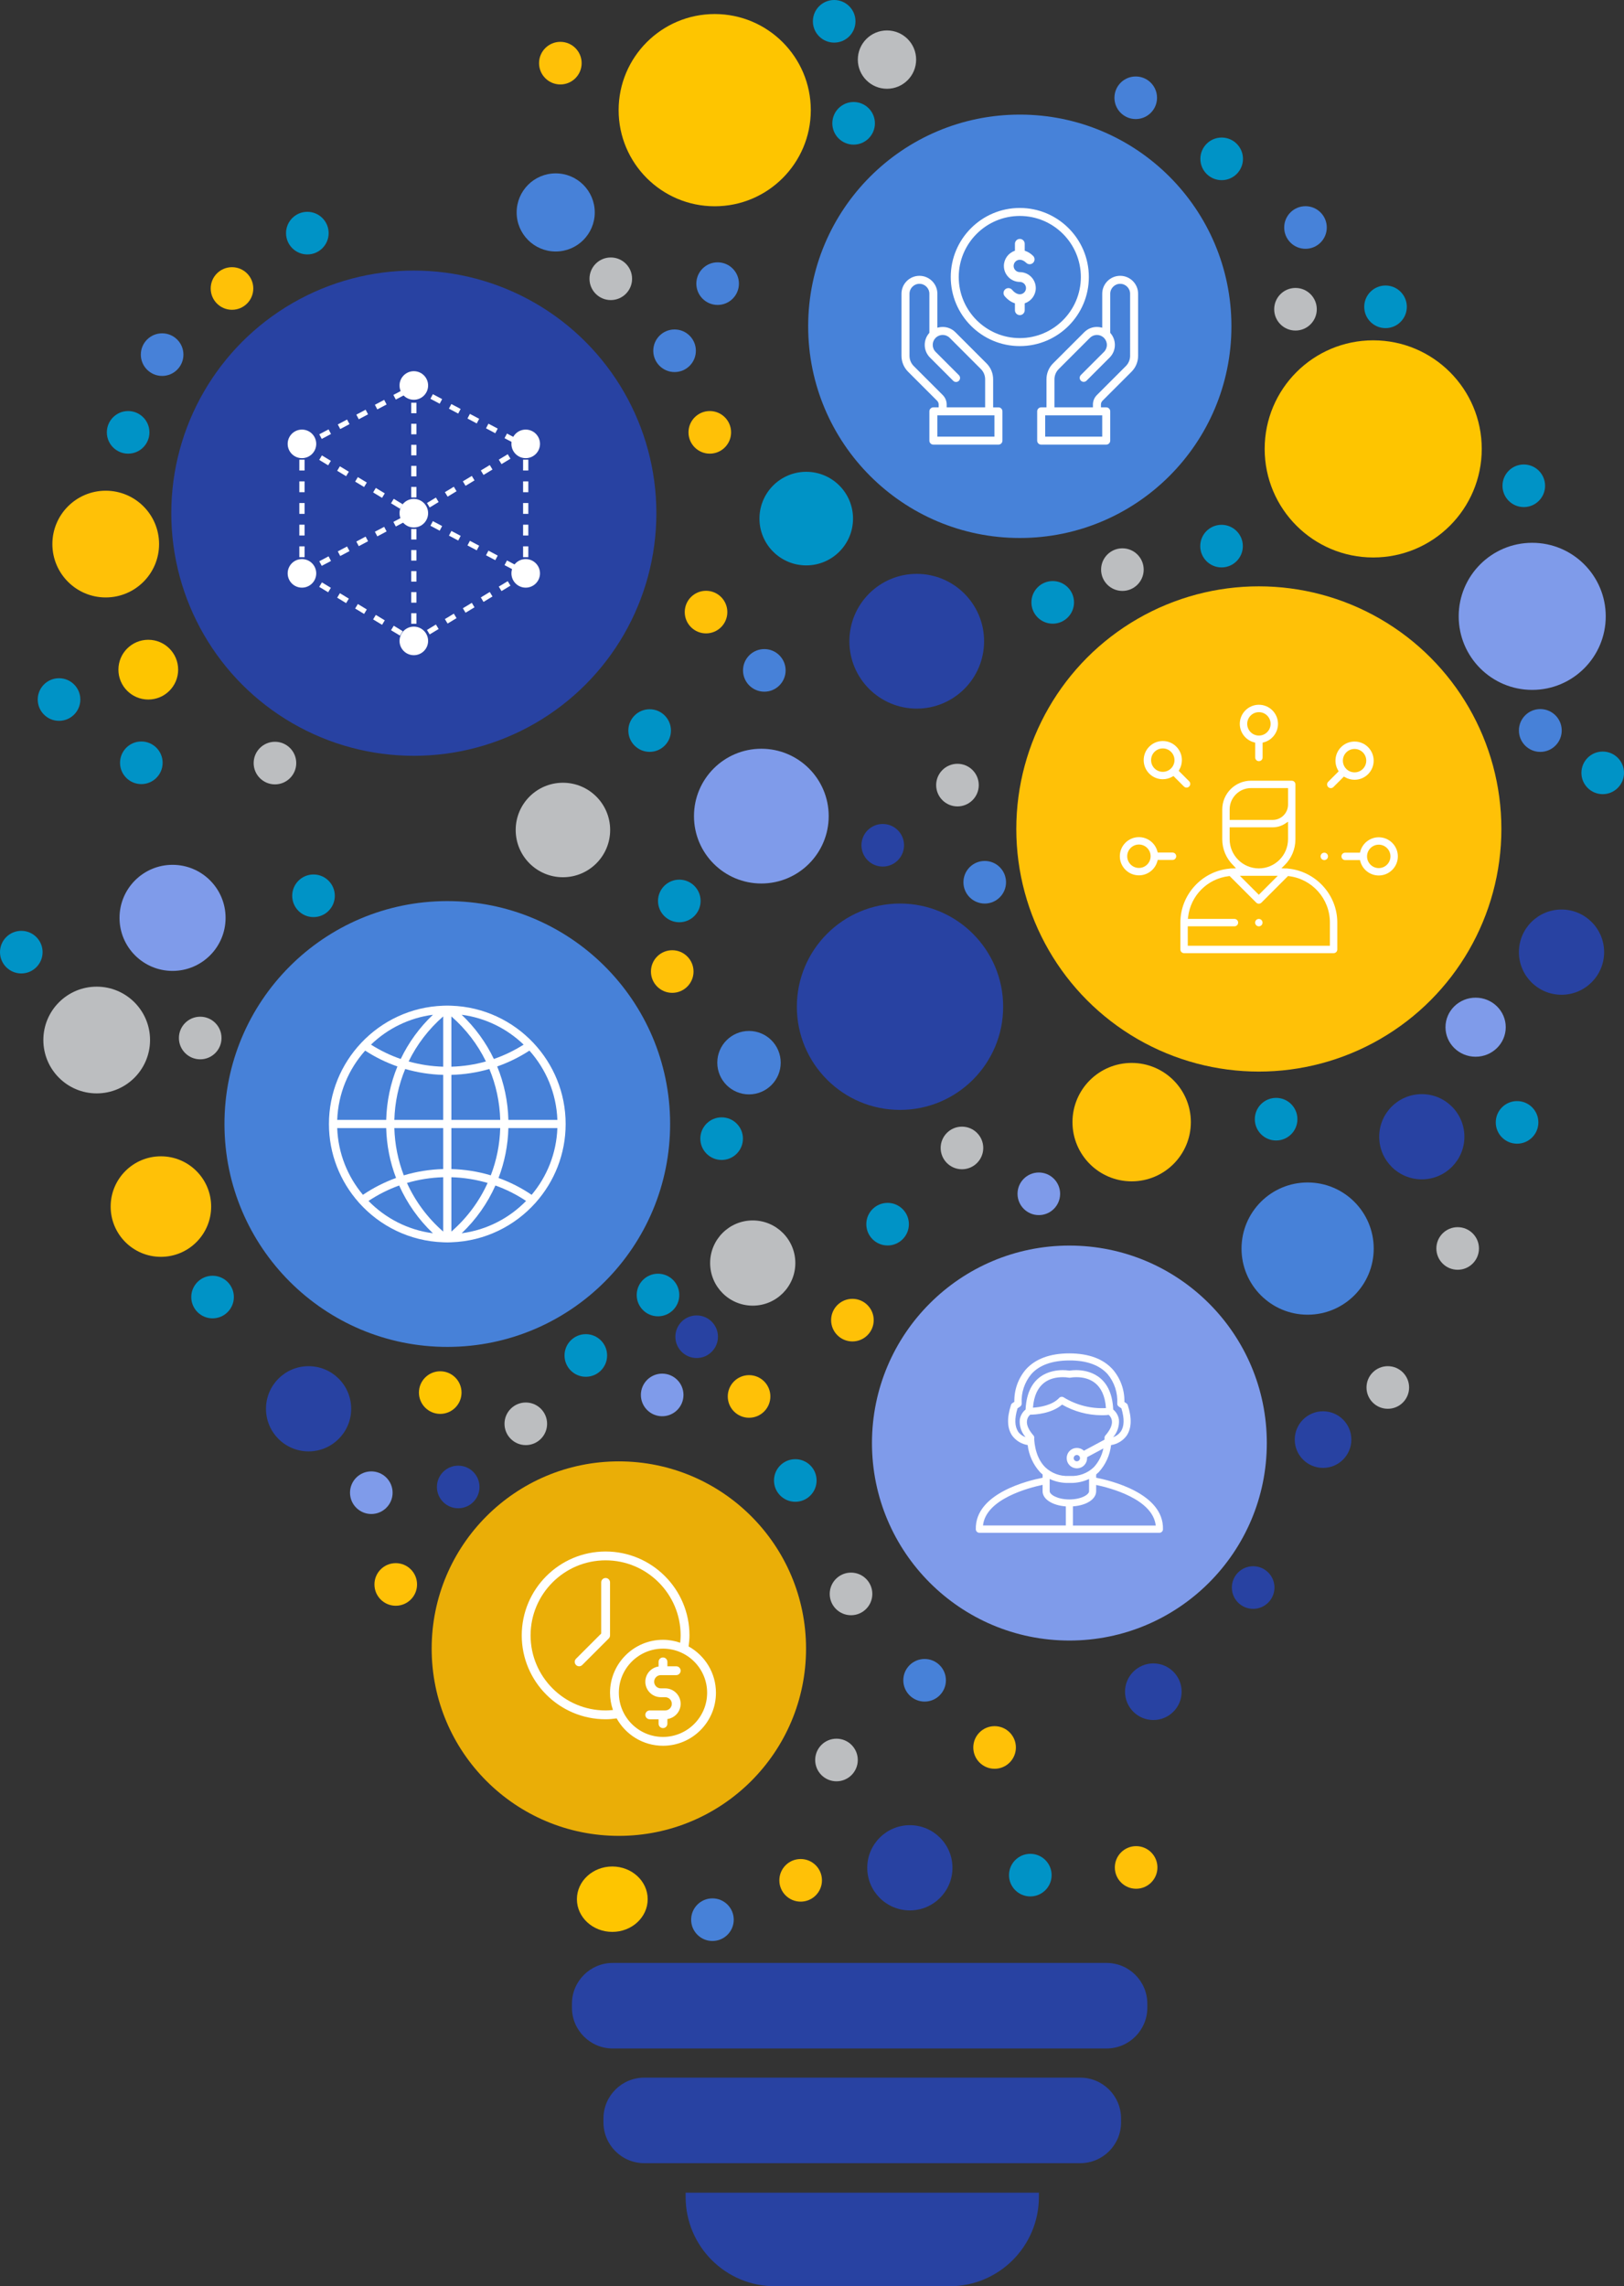 <?xml version="1.0" encoding="utf-8"?>
<!-- Generator: Adobe Illustrator 16.0.0, SVG Export Plug-In . SVG Version: 6.00 Build 0)  -->
<!DOCTYPE svg PUBLIC "-//W3C//DTD SVG 1.1//EN" "http://www.w3.org/Graphics/SVG/1.1/DTD/svg11.dtd">
<svg version="1.1" id="Layer_1" xmlns="http://www.w3.org/2000/svg" xmlns:xlink="http://www.w3.org/1999/xlink" x="0px" y="0px"
	 width="367.355px" height="517px" viewBox="93.104 21 367.355 517" enable-background="new 93.104 21 367.355 517"
	 xml:space="preserve">
<rect x="93.104" y="21" width="367.355" height="517" fill="#333333" stroke="none"/>
<g>
	<path fill="#2842A2" d="M343.4,484.233H231.713c-5.103,0-9.234-4.137-9.234-9.235v-0.877c0-5.103,4.132-9.235,9.234-9.235H343.4
		c5.1,0,9.233,4.134,9.233,9.235v0.877C352.635,480.098,348.5,484.233,343.4,484.233z"/>
	<path fill="#2842A2" d="M337.459,510.169h-98.617c-5.1,0-9.234-4.134-9.234-9.233v-0.879c0-5.1,4.135-9.232,9.234-9.232h98.617
		c5.1,0,9.232,4.134,9.232,9.232v0.879C346.691,506.035,342.559,510.169,337.459,510.169z"/>
	<path fill="#2842A2" d="M307.906,538h-39.512c-11.155,0-20.199-9.042-20.199-20.199v-0.961h79.909v0.961
		C328.104,528.958,319.064,538,307.906,538z"/>
	<circle fill="#2842A2" cx="298.917" cy="443.372" r="9.636"/>
	<ellipse fill="#FEC500" cx="231.608" cy="450.472" rx="8.005" ry="7.395"/>
	<circle fill="#BCBEC0" cx="309.686" cy="198.538" r="4.818"/>
	<circle fill="#4781D8" cx="315.853" cy="220.508" r="4.817"/>
	<circle fill="#2842A2" cx="292.784" cy="212.145" r="4.817"/>
	<circle fill="#0093C6" cx="164.021" cy="223.57" r="4.819"/>
	<circle fill="#FFC107" cx="252.813" cy="159.415" r="4.817"/>
	<circle fill="#FEC500" cx="126.647" cy="172.432" r="6.756"/>
	<circle fill="#0093C6" cx="125.074" cy="193.494" r="4.818"/>
	<circle fill="#0093C6" cx="225.618" cy="327.518" r="4.818"/>
	<circle fill="#0093C6" cx="97.921" cy="236.312" r="4.817"/>
	<circle fill="#0093C6" cx="436.27" cy="274.811" r="4.818"/>
	<circle fill="#0093C6" cx="369.421" cy="144.494" r="4.817"/>
	<circle fill="#0093C6" cx="381.766" cy="274.086" r="4.818"/>
	<ellipse fill="#7F9BEA" cx="426.894" cy="253.285" rx="6.815" ry="6.679"/>
	<circle fill="#BCBEC0" cx="138.393" cy="255.73" r="4.818"/>
	<circle fill="#0093C6" cx="141.187" cy="314.307" r="4.817"/>
	<circle fill="#FFC107" cx="182.624" cy="379.297" r="4.818"/>
	<circle fill="#0093C6" cx="106.458" cy="179.188" r="4.818"/>
	<circle fill="#4781D8" cx="255.434" cy="85.139" r="4.817"/>
	<circle fill="#2842A2" cx="196.753" cy="357.253" r="4.817"/>
	<circle fill="#FFC107" cx="253.661" cy="118.769" r="4.817"/>
	<circle fill="#7F9BEA" cx="242.892" cy="336.443" r="4.817"/>
	<circle fill="#4782D9" cx="388.411" cy="72.446" r="4.817"/>
	<circle fill="#0093C6" cx="240.055" cy="186.203" r="4.818"/>
	<circle fill="#FFC107" cx="117.02" cy="144.035" r="12.068"/>
	<circle fill="#BCBEC0" cx="114.978" cy="256.185" r="12.067"/>
	<circle fill="#FFC107" cx="129.501" cy="293.847" r="11.366"/>
	<circle fill="#BCBEC0" cx="293.742" cy="34.479" r="6.596"/>
	<circle fill="#FEC500" cx="254.775" cy="45.91" r="21.735"/>
	<circle fill="#FEC500" cx="403.729" cy="122.512" r="24.552"/>
	<circle fill="#2842A2" cx="392.383" cy="346.54" r="6.401"/>
	<circle fill="#2842A2" cx="353.993" cy="403.555" r="6.403"/>
	<circle fill="#2842A2" cx="414.721" cy="278.056" r="9.635"/>
	<circle fill="#2842A2" cx="446.326" cy="236.312" r="9.637"/>
	<circle fill="#7F9BEA" cx="439.697" cy="160.377" r="16.631"/>
	<circle fill="#7F9BEA" cx="177.095" cy="358.55" r="4.817"/>
	<circle fill="#2842A2" cx="162.906" cy="339.573" r="9.635"/>
	<circle fill="#BCBEC0" cx="263.375" cy="306.617" r="9.636"/>
	<circle fill="#BCBEC0" cx="310.702" cy="280.592" r="4.817"/>
	<circle fill="#4781D8" cx="254.261" cy="455.105" r="4.818"/>
	<circle fill="#BCBEC0" cx="285.609" cy="381.44" r="4.818"/>
	<circle fill="#BCBEC0" cx="282.32" cy="418.994" r="4.818"/>
	<circle fill="#0093C6" cx="241.946" cy="313.845" r="4.817"/>
	<circle fill="#FFC107" cx="318.084" cy="416.162" r="4.818"/>
	<path fill="#0093C6" d="M330.982,445.031c0,2.661-2.158,4.816-4.82,4.816c-2.658,0-4.816-2.155-4.816-4.816
		s2.158-4.817,4.816-4.817C328.824,440.214,330.982,442.37,330.982,445.031z"/>
	<circle fill="#4781D8" cx="302.254" cy="400.968" r="4.818"/>
	<circle fill="#FFC107" cx="262.546" cy="336.784" r="4.817"/>
	<circle fill="#7F9BEA" cx="328.09" cy="290.96" r="4.817"/>
	<circle fill="#2842A2" cx="376.572" cy="379.996" r="4.818"/>
	<circle fill="#0093C6" cx="273.002" cy="355.788" r="4.817"/>
	<circle fill="#FFC107" cx="350.101" cy="443.293" r="4.817"/>
	<circle fill="#2842A2" cx="250.692" cy="323.28" r="4.817"/>
	<circle fill="#FFC107" cx="285.923" cy="319.528" r="4.817"/>
	<circle fill="#FFC107" cx="274.215" cy="446.207" r="4.819"/>
	<circle fill="#0093C6" cx="293.882" cy="297.828" r="4.816"/>
	<circle fill="#BCBEC0" cx="422.833" cy="303.322" r="4.817"/>
	<circle fill="#BCBEC0" cx="407.031" cy="334.756" r="4.818"/>
	<circle fill="#0093C6" cx="455.642" cy="195.769" r="4.817"/>
	<circle fill="#4781D8" cx="441.529" cy="186.186" r="4.842"/>
	<circle fill="#4781D8" cx="262.53" cy="261.307" r="7.172"/>
	<circle fill="#0093C6" cx="256.34" cy="278.488" r="4.818"/>
	<circle fill="#FEC500" cx="192.686" cy="335.91" r="4.817"/>
	<circle fill="#4781D8" cx="350.011" cy="43.11" r="4.817"/>
	<circle fill="#BCBEC0" cx="155.299" cy="193.558" r="4.817"/>
	<circle fill="#0093C6" cx="369.451" cy="56.924" r="4.818"/>
	<circle fill="#FFC107" cx="145.582" cy="86.237" r="4.817"/>
	<circle fill="#0093C6" cx="246.765" cy="224.736" r="4.817"/>
	<circle fill="#0093C6" cx="162.626" cy="73.719" r="4.818"/>
	<circle fill="#0093C6" cx="122.089" cy="118.769" r="4.817"/>
	<path fill="#BCBEC0" d="M351.811,149.811c0,2.661-2.157,4.817-4.815,4.817c-2.662,0-4.82-2.157-4.82-4.817s2.158-4.818,4.82-4.818
		C349.652,144.993,351.811,147.15,351.811,149.811z"/>
	<circle fill="#0093C6" cx="331.232" cy="157.217" r="4.818"/>
	<path fill="#0093C6" d="M291.012,48.888c0,2.66-2.158,4.817-4.82,4.817c-2.657,0-4.815-2.157-4.815-4.817
		c0-2.661,2.158-4.818,4.815-4.818C288.854,44.069,291.012,46.227,291.012,48.888z"/>
	<circle fill="#BCBEC0" cx="212.042" cy="342.97" r="4.817"/>
	<circle fill="#0093C6" cx="437.79" cy="130.853" r="4.817"/>
	<circle fill="#0093C6" cx="275.479" cy="138.272" r="10.582"/>
	<circle fill="#4781D8" cx="265.996" cy="172.597" r="4.817"/>
	<circle fill="#FFC107" cx="245.166" cy="240.698" r="4.817"/>
	<circle fill="#0093C6" cx="406.515" cy="90.384" r="4.817"/>
	<circle fill="#BCBEC0" cx="386.149" cy="90.933" r="4.817"/>
	<circle fill="#4781D8" cx="245.695" cy="100.32" r="4.817"/>
	<circle fill="#0093C6" cx="281.799" cy="25.818" r="4.818"/>
	<circle fill="#4781D8" cx="129.778" cy="101.193" r="4.817"/>
	<circle fill="#FFC107" cx="219.857" cy="35.281" r="4.817"/>
	<circle fill="#4781D8" cx="218.806" cy="69.038" r="8.834"/>
	<circle fill="#BCBEC0" cx="231.266" cy="84.04" r="4.817"/>
	<circle fill="#FFC107" cx="349.091" cy="274.753" r="13.388"/>
	<circle fill="#2842A2" cx="300.473" cy="166.006" r="15.236"/>
	<circle fill="#7F9BEA" cx="265.322" cy="205.553" r="15.237"/>
	<circle fill="#7F9BEA" cx="132.136" cy="228.561" r="11.995"/>
	<circle fill="#BCBEC0" cx="220.44" cy="208.689" r="10.684"/>
	<circle fill="#2842A2" cx="186.714" cy="137.051" r="54.864"/>
	<circle fill="#FFC107" cx="377.858" cy="208.456" r="54.864"/>
	<path fill="#4781D8" d="M244.688,275.076c0.054,27.836-22.468,50.451-50.307,50.505c-27.84,0.055-50.447-22.476-50.502-50.312
		c-0.054-27.836,22.468-50.448,50.309-50.5C222.026,224.716,244.633,247.238,244.688,275.076z"/>
	<circle fill="#EAAE07" cx="233.091" cy="393.81" r="42.343"/>
	<circle fill="#7F9BEA" cx="335.004" cy="347.325" r="44.658"/>
	<circle fill="#2842A2" cx="296.689" cy="248.655" r="23.333"/>
	<circle fill="#4782D9" cx="323.787" cy="94.787" r="47.871"/>
	<circle fill="#4781D8" cx="388.893" cy="303.348" r="14.951"/>
	<path fill="#FFFFFF" d="M214.304,292.919c4.196-4.728,6.751-10.94,6.751-17.744c0-7.078-2.767-13.518-7.267-18.309v-0.001
		c-0.004-0.006-0.01-0.009-0.013-0.014c-4.688-4.982-11.256-8.174-18.563-8.425l0,0l-0.524-0.014
		c-0.134-0.005-0.269-0.01-0.406-0.01c-0.137,0-0.269,0.005-0.405,0.01l-0.518,0.014l0,0c-7.311,0.251-13.879,3.442-18.566,8.425
		c-0.003,0.005-0.008,0.008-0.011,0.014v0.001c-4.505,4.791-7.271,11.23-7.271,18.309c0,6.804,2.557,13.019,6.75,17.744
		c0.006,0.009,0.006,0.021,0.013,0.026c0.016,0.023,0.041,0.033,0.057,0.056c4.716,5.271,11.478,8.664,19.028,8.922v0.001
		l0.518,0.016c0.137,0.002,0.269,0.01,0.405,0.01c0.138,0,0.272-0.008,0.406-0.01l0.52-0.017v-0.002
		c7.558-0.258,14.327-3.659,19.042-8.938c0.009-0.016,0.031-0.021,0.041-0.037C214.297,292.939,214.297,292.928,214.304,292.919z
		 M169.382,276.098h11.082c0.104,3.916,0.866,7.719,2.229,11.279c-2.626,0.95-5.136,2.225-7.49,3.813
		C171.746,287.075,169.594,281.831,169.382,276.098z M175.707,258.579c2.298,1.495,4.744,2.69,7.295,3.584
		c-1.561,3.792-2.427,7.88-2.537,12.089h-11.082C169.604,268.244,171.956,262.774,175.707,258.579z M219.184,274.252h-11.08
		c-0.112-4.209-0.976-8.297-2.536-12.089c2.548-0.894,4.994-2.089,7.292-3.584C216.61,262.774,218.965,268.244,219.184,274.252z
		 M193.361,262.217c-2.667-0.076-5.289-0.475-7.821-1.186c1.873-3.837,4.514-7.303,7.821-10.187V262.217z M193.361,264.063v10.189
		h-11.054c0.115-4.014,0.957-7.908,2.462-11.518C187.546,263.539,190.426,263.986,193.361,264.063z M195.208,264.063
		c2.935-0.076,5.814-0.523,8.592-1.328c1.505,3.609,2.347,7.503,2.458,11.518h-11.05V264.063L195.208,264.063z M195.208,262.217
		v-11.372c3.304,2.884,5.948,6.35,7.817,10.187C200.494,261.742,197.875,262.141,195.208,262.217z M204.816,260.471
		c-1.774-3.715-4.236-7.1-7.282-10.001c5.406,0.706,10.271,3.151,14.018,6.755C209.423,258.574,207.168,259.66,204.816,260.471z
		 M183.753,260.471c-2.353-0.811-4.607-1.896-6.733-3.246c3.744-3.604,8.609-6.049,14.016-6.755
		C187.986,253.371,185.524,256.756,183.753,260.471z M182.307,276.098h11.054v9.266c-3.051,0.086-6.044,0.559-8.917,1.425
		C183.143,283.413,182.413,279.809,182.307,276.098z M193.361,287.211v12.294c-3.54-3.088-6.315-6.84-8.201-11.001
		C187.806,287.727,190.556,287.292,193.361,287.211z M195.208,299.505v-12.294c2.804,0.081,5.553,0.516,8.198,1.293
		C201.521,292.665,198.746,296.417,195.208,299.505z M195.208,285.363v-9.266h11.05c-0.104,3.711-0.832,7.314-2.134,10.69
		C201.251,285.921,198.259,285.448,195.208,285.363z M208.104,276.098h11.08c-0.209,5.733-2.36,10.979-5.821,15.092
		c-2.351-1.588-4.86-2.861-7.489-3.813C207.238,283.814,208.002,280.014,208.104,276.098z M176.458,292.573
		c2.187-1.451,4.511-2.617,6.94-3.491c1.797,4.023,4.373,7.693,7.635,10.799C185.357,299.139,180.274,296.479,176.458,292.573z
		 M197.534,299.881c3.263-3.105,5.841-6.771,7.634-10.799c2.433,0.874,4.757,2.04,6.94,3.491
		C208.292,296.479,203.212,299.139,197.534,299.881z"/>
	<g>
		<g>
			<g>
				<g>
					<g>
						<path fill="#FFFFFF" d="M323.793,92.261c-0.609,0-1.107-0.495-1.107-1.104V89.59l-0.1-0.034
							c-0.811-0.271-1.578-0.82-2.223-1.586c-0.394-0.465-0.332-1.163,0.135-1.557c0.199-0.167,0.451-0.259,0.711-0.259
							c0.328,0,0.637,0.144,0.848,0.394c0.541,0.645,1.158,1,1.736,1c0.771,0,1.398-0.628,1.398-1.399s-0.627-1.399-1.398-1.399
							c-1.988,0-3.607-1.618-3.607-3.608c0-1.525,0.968-2.893,2.402-3.403l0.098-0.035v-1.57c0-0.61,0.498-1.105,1.107-1.105
							s1.105,0.496,1.105,1.105V77.7L325,77.734c0.633,0.206,1.232,0.582,1.785,1.116c0.213,0.205,0.332,0.48,0.338,0.774
							c0.006,0.295-0.105,0.575-0.311,0.788c-0.212,0.217-0.492,0.337-0.798,0.337c-0.286,0-0.561-0.11-0.766-0.31
							c-0.467-0.455-0.971-0.696-1.457-0.696c-0.771,0-1.4,0.628-1.4,1.399c0,0.77,0.63,1.397,1.4,1.397
							c1.99,0,3.611,1.619,3.611,3.61c0,1.523-0.97,2.891-2.408,3.403l-0.098,0.035v1.57
							C324.898,91.766,324.402,92.261,323.793,92.261z"/>
					</g>
				</g>
			</g>
			<g>
				<g>
					<g>
						<path fill="#FFFFFF" d="M328.621,121.547c-0.498,0-0.904-0.406-0.904-0.904v-6.622c0-0.499,0.406-0.904,0.904-0.904h1.199
							v-6.332c0-1.365,0.53-2.648,1.496-3.614l7.051-7.048c0.766-0.767,1.783-1.189,2.867-1.189c0.342,0,0.684,0.043,1.016,0.128
							l0.182,0.047v-7.681c0-2.237,1.82-4.057,4.06-4.057c2.235,0,4.057,1.82,4.057,4.057v14.025c0,1.364-0.531,2.647-1.494,3.612
							l-6.563,6.561c-0.224,0.224-0.353,0.533-0.353,0.848v0.642h1.197c0.5,0,0.906,0.406,0.906,0.904v6.622
							c0,0.499-0.406,0.904-0.906,0.904L328.621,121.547L328.621,121.547z M329.527,119.738h12.903v-4.813h-12.903V119.738z
							 M341.236,96.742c-0.603,0-1.166,0.234-1.59,0.659l-7.05,7.05c-0.625,0.622-0.969,1.451-0.969,2.334v6.332h8.701v-0.642
							c0-0.791,0.322-1.566,0.883-2.126l6.559-6.56c0.625-0.624,0.968-1.453,0.968-2.334V87.429c0-1.24-1.008-2.249-2.248-2.249
							s-2.248,1.009-2.248,2.249v8.839l0.035,0.042c0.653,0.741,1.016,1.693,1.016,2.682c0,1.084-0.422,2.104-1.189,2.869
							l-5.223,5.224c-0.172,0.171-0.397,0.265-0.641,0.265c-0.24,0-0.469-0.094-0.642-0.265c-0.35-0.353-0.35-0.928,0.002-1.281
							l5.222-5.223c0.426-0.425,0.66-0.989,0.66-1.589c0-0.598-0.234-1.163-0.66-1.588l-0.076-0.076
							C342.32,96.945,341.789,96.742,341.236,96.742z"/>
					</g>
				</g>
			</g>
			<g>
				<g>
					<g>
						<path fill="#FFFFFF" d="M304.236,121.547c-0.498,0-0.904-0.406-0.904-0.904v-6.622c0-0.499,0.406-0.904,0.904-0.904h1.199
							v-0.642c0-0.315-0.129-0.624-0.353-0.847l-6.563-6.562c-0.965-0.966-1.496-2.249-1.496-3.611V87.429
							c0-2.237,1.822-4.057,4.06-4.057s4.06,1.82,4.06,4.057v7.681l0.184-0.047c0.33-0.085,0.672-0.128,1.014-0.128
							c1.084,0,2.104,0.422,2.871,1.189l7.049,7.048c0.963,0.964,1.494,2.248,1.494,3.614v6.332h1.197
							c0.5,0,0.906,0.406,0.906,0.904v6.622c0,0.499-0.406,0.904-0.906,0.904L304.236,121.547L304.236,121.547z M305.143,119.738
							h12.904v-4.813h-12.904V119.738z M301.084,85.18c-1.24,0-2.248,1.009-2.248,2.249v14.025c0,0.882,0.344,1.71,0.967,2.334
							l6.562,6.56c0.559,0.56,0.881,1.335,0.881,2.126v0.642h8.701v-6.332c0-0.882-0.342-1.711-0.967-2.334l-7.052-7.051
							c-0.424-0.424-0.987-0.658-1.59-0.658c-0.553,0-1.086,0.204-1.498,0.573l-0.092,0.087c-0.424,0.427-0.658,0.991-0.658,1.588
							c0,0.6,0.234,1.165,0.662,1.589l5.254,5.255c0.353,0.353,0.353,0.927,0,1.281c-0.172,0.17-0.397,0.264-0.641,0.264
							s-0.469-0.094-0.637-0.264l-5.258-5.256c-0.767-0.766-1.189-1.784-1.189-2.869c0-0.989,0.361-1.941,1.016-2.682l0.035-0.042
							v-8.839C303.332,86.188,302.324,85.18,301.084,85.18z"/>
					</g>
				</g>
			</g>
			<g>
				<g>
					<g>
						<path fill="#FFFFFF" d="M323.787,99.264c-8.613,0-15.619-7.007-15.619-15.619s7.006-15.619,15.619-15.619
							s15.619,7.007,15.619,15.619S332.4,99.264,323.787,99.264z M323.787,69.834c-7.615,0-13.812,6.195-13.812,13.811
							c0,7.616,6.195,13.811,13.812,13.811s13.811-6.196,13.811-13.811C337.598,76.03,331.402,69.834,323.787,69.834z"/>
					</g>
				</g>
			</g>
		</g>
	</g>
	<g>
		<g>
			<path fill="#FFFFFF" d="M360.945,236.543c-0.461,0-0.834-0.375-0.834-0.836v-6.111c0-6.266,4.883-11.611,11.119-12.172
				c0.155-0.038,0.231-0.049,0.313-0.049l0.203,0.014l0.947-0.037l-0.615-0.664c-1.609-1.572-2.496-3.674-2.496-5.918v-6.728
				c0-3.585,2.916-6.5,6.5-6.5h9.217c0.461,0,0.836,0.375,0.836,0.836v12.393c0,2.243-0.887,4.346-2.496,5.918l-0.676,0.66
				l0.953,0.039l0.254-0.012c0.082,0,0.16,0.011,0.236,0.034c6.313,0.575,11.199,5.921,11.199,12.187v6.111
				c0,0.461-0.375,0.836-0.837,0.836L360.945,236.543L360.945,236.543z M361.783,234.869h32.149v-5.273
				c0-5.33-3.989-9.83-9.278-10.469l-0.197-0.024l-6.006,6.009c-0.158,0.158-0.369,0.244-0.594,0.244
				c-0.226,0-0.435-0.086-0.593-0.245l-6.008-6.008l-0.197,0.024c-4.842,0.584-8.625,4.375-9.198,9.217l-0.056,0.456h10.539
				c0.461,0,0.834,0.375,0.834,0.836c0,0.462-0.373,0.837-0.834,0.837h-10.563L361.783,234.869L361.783,234.869z M377.857,223.336
				l4.289-4.288h-8.578L377.857,223.336z M371.254,210.77c0,3.642,2.961,6.604,6.604,6.604c3.643,0,6.604-2.963,6.604-6.604v-3.956
				l-0.633,0.419c-0.842,0.557-1.818,0.852-2.826,0.852h-9.75V210.77L371.254,210.77z M376.082,199.213
				c-2.662,0-4.828,2.166-4.828,4.829v2.369h9.75c1.906,0,3.459-1.552,3.459-3.459v-3.738L376.082,199.213L376.082,199.213z"/>
		</g>
		<g>
			<path fill="#FFFFFF" d="M377.857,230.473c-0.22,0-0.435-0.09-0.595-0.247c-0.151-0.153-0.241-0.37-0.241-0.59
				c0-0.22,0.09-0.436,0.245-0.592c0.156-0.154,0.371-0.244,0.591-0.244c0.221,0,0.436,0.09,0.594,0.247
				c0.154,0.153,0.242,0.368,0.242,0.589c0,0.222-0.088,0.437-0.242,0.592C378.293,230.383,378.078,230.473,377.857,230.473z"/>
		</g>
		<g>
			<path fill="#FFFFFF" d="M377.873,193.127c-0.461,0-0.836-0.375-0.836-0.837v-3.35l-0.301-0.082
				c-1.875-0.511-3.185-2.225-3.185-4.167c0-2.382,1.939-4.321,4.32-4.321c2.383,0,4.32,1.938,4.32,4.321
				c0,1.943-1.31,3.656-3.183,4.167l-0.301,0.082v3.35C378.711,192.751,378.336,193.127,377.873,193.127z M377.873,182.043
				c-1.459,0-2.646,1.188-2.646,2.647s1.188,2.647,2.646,2.647c1.461,0,2.648-1.188,2.648-2.647S379.334,182.043,377.873,182.043z"
				/>
		</g>
		<g>
			<path fill="#FFFFFF" d="M394.137,199.222c-0.223,0-0.434-0.087-0.592-0.246c-0.328-0.325-0.326-0.857,0-1.184l2.369-2.367
				l-0.154-0.271c-0.963-1.686-0.678-3.823,0.695-5.198c0.816-0.816,1.902-1.266,3.055-1.266c1.154,0,2.238,0.449,3.058,1.265
				c0.813,0.819,1.264,1.904,1.264,3.056c0,1.154-0.449,2.239-1.264,3.055c-0.818,0.816-1.902,1.266-3.058,1.266
				c-0.754,0-1.494-0.197-2.143-0.568l-0.271-0.155l-2.367,2.368C394.57,199.134,394.359,199.222,394.137,199.222z M399.512,190.364
				c-0.709,0-1.373,0.275-1.873,0.774c-1.03,1.032-1.03,2.712,0,3.744c0.5,0.5,1.164,0.775,1.873,0.775
				c0.707,0,1.371-0.275,1.871-0.775c0.498-0.498,0.773-1.163,0.773-1.872c0-0.708-0.275-1.374-0.773-1.872
				C400.883,190.64,400.219,190.364,399.512,190.364z"/>
		</g>
		<g>
			<path fill="#FFFFFF" d="M404.982,218.977c-1.941,0-3.656-1.309-4.168-3.184l-0.084-0.3h-3.349c-0.461,0-0.836-0.375-0.836-0.837
				c0-0.461,0.375-0.836,0.836-0.836h3.349l0.084-0.301c0.512-1.874,2.227-3.183,4.168-3.183c2.383,0,4.321,1.938,4.321,4.319
				C409.305,217.039,407.365,218.977,404.982,218.977z M404.982,212.009c-1.457,0-2.646,1.188-2.646,2.647
				c0,1.46,1.189,2.648,2.646,2.648c1.459,0,2.647-1.188,2.647-2.648C407.631,213.197,406.441,212.009,404.982,212.009z"/>
		</g>
		<g>
			<path fill="#FFFFFF" d="M392.666,215.493c-0.223,0-0.438-0.089-0.592-0.244c-0.158-0.159-0.246-0.374-0.246-0.593
				c0-0.219,0.088-0.435,0.246-0.594c0.151-0.152,0.369-0.242,0.592-0.242c0.221,0,0.436,0.09,0.59,0.244
				c0.156,0.156,0.246,0.371,0.246,0.592c0,0.221-0.09,0.436-0.244,0.59C393.1,215.404,392.887,215.493,392.666,215.493z"/>
		</g>
		<g>
			<path fill="#FFFFFF" d="M350.732,218.945c-2.384,0-4.32-1.938-4.32-4.32s1.938-4.32,4.32-4.32c1.94,0,3.655,1.309,4.17,3.184
				l0.082,0.301h3.348c0.461,0,0.838,0.375,0.838,0.836s-0.377,0.836-0.838,0.836h-3.348l-0.082,0.301
				C354.389,217.637,352.674,218.945,350.732,218.945z M350.732,211.977c-1.459,0-2.646,1.188-2.646,2.648
				c0,1.459,1.188,2.646,2.646,2.646s2.646-1.188,2.646-2.646C353.379,213.165,352.191,211.977,350.732,211.977z"/>
		</g>
		<g>
			<path fill="#FFFFFF" d="M361.504,199.102c-0.225,0-0.434-0.087-0.592-0.245l-2.367-2.369l-0.271,0.155
				c-0.646,0.372-1.388,0.568-2.144,0.568c-1.154,0-2.24-0.449-3.057-1.265c-1.683-1.684-1.683-4.426,0-6.11
				c0.815-0.815,1.901-1.265,3.057-1.265c1.152,0,2.24,0.449,3.055,1.265c0.816,0.816,1.267,1.901,1.267,3.055
				c0,0.751-0.197,1.494-0.568,2.145l-0.153,0.271l2.366,2.367c0.158,0.158,0.246,0.368,0.246,0.591
				c0,0.224-0.088,0.434-0.246,0.592C361.939,199.015,361.729,199.102,361.504,199.102z M356.131,190.244
				c-0.707,0-1.371,0.276-1.873,0.776c-0.498,0.499-0.772,1.164-0.772,1.872s0.274,1.372,0.772,1.871
				c0.498,0.5,1.164,0.775,1.871,0.775c0.709,0,1.373-0.275,1.873-0.775s0.775-1.165,0.775-1.872c0-0.708-0.275-1.372-0.775-1.871
				C357.504,190.52,356.838,190.244,356.131,190.244z"/>
		</g>
	</g>
	<g>
		<g>
			<path fill="#FFFFFF" d="M341.059,355.166v-0.736c0.207-0.17,0.406-0.352,0.601-0.545c1.539-1.695,2.512-3.83,2.772-6.105
				c1.386-0.211,2.632-0.949,3.478-2.066c1.164-1.645,1.268-4.008,0.297-6.972c-0.057-0.173-0.17-0.318-0.322-0.416l-0.438-0.298
				c0.063-2.674-0.859-5.278-2.599-7.315c-2.155-2.427-5.467-3.653-9.846-3.669c-4.379,0-7.693,1.242-9.85,3.637
				c-1.736,2.037-2.662,4.641-2.597,7.316l-0.438,0.298c-0.154,0.097-0.265,0.242-0.322,0.417c-0.969,2.979-0.863,5.325,0.297,6.969
				c0.847,1.124,2.09,1.875,3.478,2.092c0.266,2.278,1.237,4.42,2.782,6.114c0.189,0.193,0.392,0.373,0.599,0.546v0.735
				c-3.064,0.594-15.32,3.47-15.113,11.646c0,0.438,0.363,0.799,0.803,0.799h40.73c0.442,0,0.801-0.359,0.801-0.799
				C356.379,358.636,344.127,355.76,341.059,355.166z M325.09,345.982c-0.684-0.229-1.272-0.662-1.701-1.24l0.039,0.007
				c-0.801-1.169-0.871-2.94-0.155-5.276l0.584-0.396c0.245-0.164,0.383-0.45,0.352-0.745c-0.135-2.396,0.645-4.751,2.182-6.595
				c1.81-2.051,4.718-3.077,8.613-3.094c3.891-0.015,6.801,1.043,8.646,3.094c1.532,1.844,2.313,4.199,2.182,6.595
				c-0.031,0.295,0.104,0.581,0.348,0.745l0.59,0.396c0.711,2.328,0.662,4.107-0.161,5.276c-0.431,0.581-1.025,1.015-1.709,1.243
				c0.967-1.1,1.438-2.549,1.309-4.008c-0.15-0.879-0.609-1.672-1.293-2.242c-0.344-8.012-5.959-8.91-8.379-8.91
				c-0.512-0.002-1.025,0.035-1.529,0.111c-0.51-0.076-1.021-0.113-1.533-0.111c-2.401,0-8.012,0.882-8.379,8.91
				c-0.688,0.564-1.151,1.357-1.309,2.234C323.648,343.438,324.119,344.884,325.09,345.982z M343.318,339.414
				c-3.361,0.193-6.705-0.646-9.576-2.405c-0.326-0.226-0.769-0.183-1.041,0.105c-1.605,1.724-4.529,2.122-5.938,2.21
				c0.433-5.662,3.859-6.896,6.746-6.896c0.459-0.005,0.916,0.031,1.371,0.111c0.105,0.021,0.211,0.021,0.32,0
				c0.453-0.078,0.91-0.115,1.371-0.111c2.856,0,6.305,1.264,6.703,6.977L343.318,339.414z M327.045,346.139l0.031,0.006
				c0-0.197-0.072-0.39-0.199-0.535c-1.1-1.26-1.604-2.406-1.465-3.352c0.063-0.525,0.322-1.008,0.729-1.354
				c1.056,0,4.806-0.199,7.209-2.277c2.709,1.559,5.773,2.387,8.896,2.406c0.539,0,1.082,0,1.649-0.092
				c0.394,0.338,0.648,0.804,0.722,1.315c0.137,0.931-0.367,2.093-1.467,3.351c-0.132,0.146-0.201,0.338-0.201,0.535
				c0,0,0,0.162,0,0.416l-4.662,2.502c-0.926-0.875-2.385-0.836-3.262,0.088c-0.873,0.926-0.836,2.388,0.09,3.264
				c0.924,0.876,2.385,0.834,3.262-0.089c0.406-0.427,0.633-0.997,0.633-1.589c0.004-0.072,0.004-0.146,0-0.219l3.681-1.97
				c-0.318,1.581-1.063,3.043-2.15,4.231c-1.422,1.367-3.342,2.088-5.313,1.986h-0.399c-1.967,0.098-3.883-0.617-5.307-1.978
				C326.988,350.261,327.045,346.174,327.045,346.139z M337.402,350.734c0,0.395-0.318,0.714-0.711,0.714
				c-0.396,0-0.714-0.319-0.714-0.714c0-0.394,0.318-0.711,0.714-0.711C337.084,350.023,337.402,350.342,337.402,350.734z
				 M334.197,365.96h-18.732c0.633-6.019,10.42-8.536,13.48-9.183v1.434c0,1.818,2.211,3.205,5.252,3.438V365.96L334.197,365.96z
				 M330.545,358.211v-0.025v-2.737c1.334,0.618,2.785,0.926,4.256,0.896h0.4c1.467,0.03,2.922-0.277,4.254-0.896v2.764
				c0,0.763-1.74,1.858-4.453,1.858C332.285,360.068,330.545,358.975,330.545,358.211z M335.803,365.982v-4.344
				c3.045-0.207,5.256-1.601,5.256-3.438V356.8c3.086,0.642,12.82,3.156,13.478,9.183H335.803z"/>
		</g>
	</g>
	<g>
		<g>
			<g>
				<path fill="#FFFFFF" d="M248.869,393.314c0.117-0.869,0.197-1.701,0.197-2.498c0-10.459-8.511-18.969-18.97-18.969
					c-10.46,0-18.971,8.51-18.971,18.969c0,10.461,8.511,18.968,18.971,18.968c0.799,0,1.634-0.076,2.5-0.194
					c2.045,3.683,5.975,6.187,10.479,6.187c6.605,0,11.979-5.373,11.979-11.982C255.053,399.29,252.553,395.361,248.869,393.314z
					 M231.755,407.688c-0.57,0.062-1.125,0.1-1.659,0.1c-9.358,0-16.974-7.612-16.974-16.971c0-9.36,7.615-16.973,16.974-16.973
					c9.357,0,16.973,7.611,16.973,16.973c0,0.533-0.041,1.086-0.102,1.66c-1.224-0.42-2.529-0.662-3.893-0.662
					c-6.605,0-11.979,5.372-11.979,11.979C231.096,405.16,231.334,406.466,231.755,407.688z M243.075,413.778
					c-5.507,0-9.985-4.479-9.985-9.985c0-5.504,4.479-9.98,9.985-9.98c5.504,0,9.985,4.478,9.985,9.98
					C253.06,409.3,248.579,413.778,243.075,413.778z"/>
				<path fill="#FFFFFF" d="M242.575,399.803h3.494c0.551,0,1-0.449,1-1c0-0.552-0.449-0.997-1-0.997h-1.997v-1
					c0-0.552-0.446-0.997-0.997-0.997c-0.551,0-0.997,0.445-0.997,0.997v1.048c-1.691,0.245-2.997,1.69-2.997,3.446
					c0,1.927,1.567,3.493,3.494,3.493h1c0.825,0,1.497,0.673,1.497,1.497c0,0.825-0.672,1.497-1.497,1.497h-3.497
					c-0.551,0-0.997,0.446-0.997,1c0,0.552,0.446,0.997,0.997,0.997h2v1c0,0.552,0.446,0.997,0.997,0.997
					c0.551,0,0.997-0.445,0.997-0.997v-1.051c1.691-0.245,2.997-1.688,2.997-3.443c0-1.927-1.57-3.494-3.494-3.494h-1
					c-0.825,0-1.497-0.672-1.497-1.496C241.078,400.472,241.75,399.803,242.575,399.803z"/>
				<path fill="#FFFFFF" d="M230.096,377.838c-0.552,0-1.001,0.446-1.001,0.997v11.567l-5.694,5.698
					c-0.392,0.39-0.392,1.021,0,1.411c0.194,0.194,0.449,0.293,0.704,0.293c0.258,0,0.513-0.099,0.707-0.293l5.991-5.99
					c0.185-0.188,0.293-0.439,0.293-0.705v-11.981C231.096,378.284,230.647,377.838,230.096,377.838z"/>
			</g>
		</g>
	</g>
	<g>
		<g>
			<rect x="186.12" y="108.503" fill="#FFFFFF" width="1.188" height="1.183"/>
			<path fill="#FFFFFF" d="M187.308,162.047h-1.188v-2.377h1.188V162.047z M187.308,157.283h-1.188v-2.378h1.188V157.283z
				 M187.308,152.525h-1.188v-2.378h1.188V152.525z M187.308,147.768h-1.188v-2.377h1.188V147.768z M187.308,143.001h-1.188v-2.376
				h1.188V143.001z M187.308,138.244h-1.188v-2.377h1.188V138.244z M187.308,133.489h-1.188v-2.378h1.188V133.489z M187.308,128.722
				h-1.188v-2.378h1.188V128.722z M187.308,123.965h-1.188v-2.379h1.188V123.965z M187.308,119.209h-1.188v-2.378h1.188V119.209z
				 M187.308,114.443h-1.188v-2.378h1.188V114.443z"/>
			<rect x="186.12" y="164.426" fill="#FFFFFF" width="1.188" height="1.185"/>
			<rect x="211.42" y="121.316" fill="#FFFFFF" width="1.183" height="1.185"/>
			<path fill="#FFFFFF" d="M212.615,146.996h-1.184v-2.449h1.184V146.996z M212.615,142.1h-1.184v-2.449h1.184V142.1z
				 M212.615,137.202h-1.184v-2.449h1.184V137.202z M212.615,132.306h-1.184v-2.451h1.184V132.306z M212.615,127.397h-1.184v-2.45
				h1.184V127.397z"/>
			<rect x="211.42" y="149.454" fill="#FFFFFF" width="1.183" height="1.185"/>
			<path fill="#FFFFFF" d="M186.713,137.925l-1.092-0.664l0.609-1.013l0.482,0.292l0.936-0.562l0.611,1.013L186.713,137.925z
				 M183.584,136.038l-2.027-1.224l0.61-1.014l2.026,1.225L183.584,136.038z M190.297,135.756l-0.613-1.013l2.027-1.226l0.613,1.015
				L190.297,135.756z M179.53,133.58l-2.027-1.226l0.613-1.013l2.027,1.225L179.53,133.58z M194.361,133.308l-0.622-1.013
				l2.025-1.224l0.614,1.013L194.361,133.308z M175.465,131.13l-2.027-1.223l0.613-1.015l2.026,1.225L175.465,131.13z
				 M198.414,130.858l-0.611-1.013l2.029-1.223l0.608,1.013L198.414,130.858z M171.4,128.682l-2.025-1.224l0.611-1.013l2.027,1.224
				L171.4,128.682z M202.477,128.4l-0.61-1.013l2.028-1.223l0.612,1.012L202.477,128.4z M167.336,126.224L165.312,125l0.609-1.014
				l2.027,1.226L167.336,126.224z M206.543,125.952l-0.613-1.013l2.029-1.224l0.611,1.013L206.543,125.952z M163.285,123.774
				l-2.027-1.223l0.25-0.421l-0.373-0.692l2.1-1.116l0.551,1.044l-1.176,0.623l1.276,0.772L163.285,123.774z M210.597,123.504
				l-0.612-1.015l1.729-1.044l0.088,0.151l0.18-0.33l1.247,0.663L210.597,123.504z M209.323,121.196l-2.096-1.114l0.561-1.042
				l2.098,1.113L209.323,121.196z M165.88,120.254l-0.553-1.044l2.101-1.114l0.55,1.044L165.88,120.254z M205.137,118.969
				l-2.097-1.114l0.553-1.045l2.099,1.115L205.137,118.969z M170.067,118.024l-0.553-1.042l2.096-1.114l0.553,1.044L170.067,118.024
				z M200.945,116.751l-2.098-1.114l0.553-1.044l2.096,1.115L200.945,116.751z M174.26,115.807l-0.553-1.042l2.101-1.115
				l0.553,1.044L174.26,115.807z M196.749,114.524l-2.096-1.116l0.549-1.042l2.1,1.115L196.749,114.524z M178.457,113.58
				l-0.553-1.042l2.098-1.115l0.553,1.043L178.457,113.58z M192.565,112.295l-2.098-1.115l0.553-1.042l2.098,1.113L192.565,112.295z
				 M182.638,111.353l-0.551-1.044l2.098-1.115l0.553,1.045L182.638,111.353z M188.369,110.078l-1.936-1.024l0.181-0.331
				l-0.33-0.632l0.43-0.24l2.221,1.174L188.369,110.078z"/>
			<path fill="#FFFFFF" d="M186.713,166.624l-1.092-0.662l0.609-1.013l0.482,0.29l0.936-0.562l0.611,1.013L186.713,166.624z
				 M183.584,164.736l-2.027-1.224l0.61-1.013l2.026,1.226L183.584,164.736z M190.297,164.465l-0.613-1.011l2.027-1.226l0.613,1.013
				L190.297,164.465z M179.53,162.29l-2.027-1.224l0.613-1.014l2.027,1.224L179.53,162.29z M194.35,162.008l-0.611-1.014
				l2.025-1.224l0.614,1.013L194.35,162.008z M175.465,159.829l-2.027-1.223l0.613-1.015l2.026,1.225L175.465,159.829z
				 M198.414,159.56l-0.611-1.013l2.029-1.225l0.608,1.013L198.414,159.56z M171.4,157.382l-2.025-1.226l0.611-1.013l2.027,1.224
				L171.4,157.382z M202.477,157.11l-0.61-1.013l2.028-1.226l0.612,1.016L202.477,157.11z M167.336,154.934l-2.024-1.224
				l0.609-1.015l2.027,1.226L167.336,154.934z M206.543,154.664l-0.613-1.014l2.029-1.226l0.611,1.015L206.543,154.664z
				 M163.273,152.476l-2.025-1.226l0.249-0.421l-0.371-0.691l2.097-1.115l0.553,1.044l-1.175,0.621l1.275,0.772L163.273,152.476z
				 M210.597,152.204l-0.612-1.015l1.729-1.042l0.088,0.15l0.18-0.331l1.247,0.663L210.597,152.204z M209.323,149.904l-2.096-1.112
				l0.561-1.053l2.098,1.114L209.323,149.904z M165.88,148.961l-0.553-1.043l2.101-1.113l0.55,1.044L165.88,148.961z
				 M205.137,147.677l-2.097-1.112l0.553-1.045l2.099,1.115L205.137,147.677z M170.067,146.734l-0.553-1.044l2.096-1.112
				l0.553,1.042L170.067,146.734z M200.945,145.45l-2.098-1.114l0.553-1.042l2.096,1.112L200.945,145.45z M174.26,144.508
				l-0.553-1.045l2.101-1.115l0.553,1.045L174.26,144.508z M196.759,143.232l-2.098-1.112l0.552-1.056l2.099,1.115L196.759,143.232z
				 M178.457,142.29l-0.553-1.043l2.098-1.113l0.553,1.043L178.457,142.29z M192.565,141.005l-2.098-1.115l0.553-1.042l2.098,1.113
				L192.565,141.005z M182.638,140.061l-0.551-1.042l2.098-1.115l0.553,1.045L182.638,140.061z M188.369,138.777l-1.936-1.024
				l0.181-0.331l-0.33-0.631l0.43-0.229l2.221,1.174L188.369,138.777z"/>
		</g>
		<g>
			<circle fill="#FFFFFF" cx="212.02" cy="121.376" r="3.232"/>
			<circle fill="#FFFFFF" cx="212.02" cy="150.658" r="3.23"/>
		</g>
		<g>
			<rect x="160.813" y="121.316" fill="#FFFFFF" width="1.187" height="1.185"/>
			<path fill="#FFFFFF" d="M162.009,146.996h-1.196v-2.449H162v2.449H162.009z M162.009,142.1h-1.196v-2.449H162v2.449H162.009z
				 M162.009,137.202h-1.196v-2.449H162v2.449H162.009z M162.009,132.306h-1.196v-2.451H162v2.451H162.009z M162.009,127.397h-1.196
				v-2.45H162v2.45H162.009z"/>
			<rect x="160.813" y="149.454" fill="#FFFFFF" width="1.187" height="1.185"/>
		</g>
		<g>
			<path fill="#FFFFFF" d="M161.407,118.145c1.785,0,3.229,1.448,3.229,3.233c0,1.784-1.444,3.23-3.229,3.23
				c-1.787,0-3.231-1.447-3.231-3.23C158.175,119.592,159.62,118.145,161.407,118.145z"/>
			<path fill="#FFFFFF" d="M161.407,147.428c1.785,0,3.229,1.445,3.229,3.23c0,1.785-1.444,3.23-3.229,3.23
				c-1.787,0-3.231-1.445-3.231-3.23C158.175,148.873,159.62,147.428,161.407,147.428z"/>
			<circle fill="#FFFFFF" cx="186.713" cy="137.051" r="3.231"/>
			<circle fill="#FFFFFF" cx="186.713" cy="108.171" r="3.232"/>
			<circle fill="#FFFFFF" cx="186.713" cy="165.932" r="3.231"/>
		</g>
	</g>
</g>
</svg>
